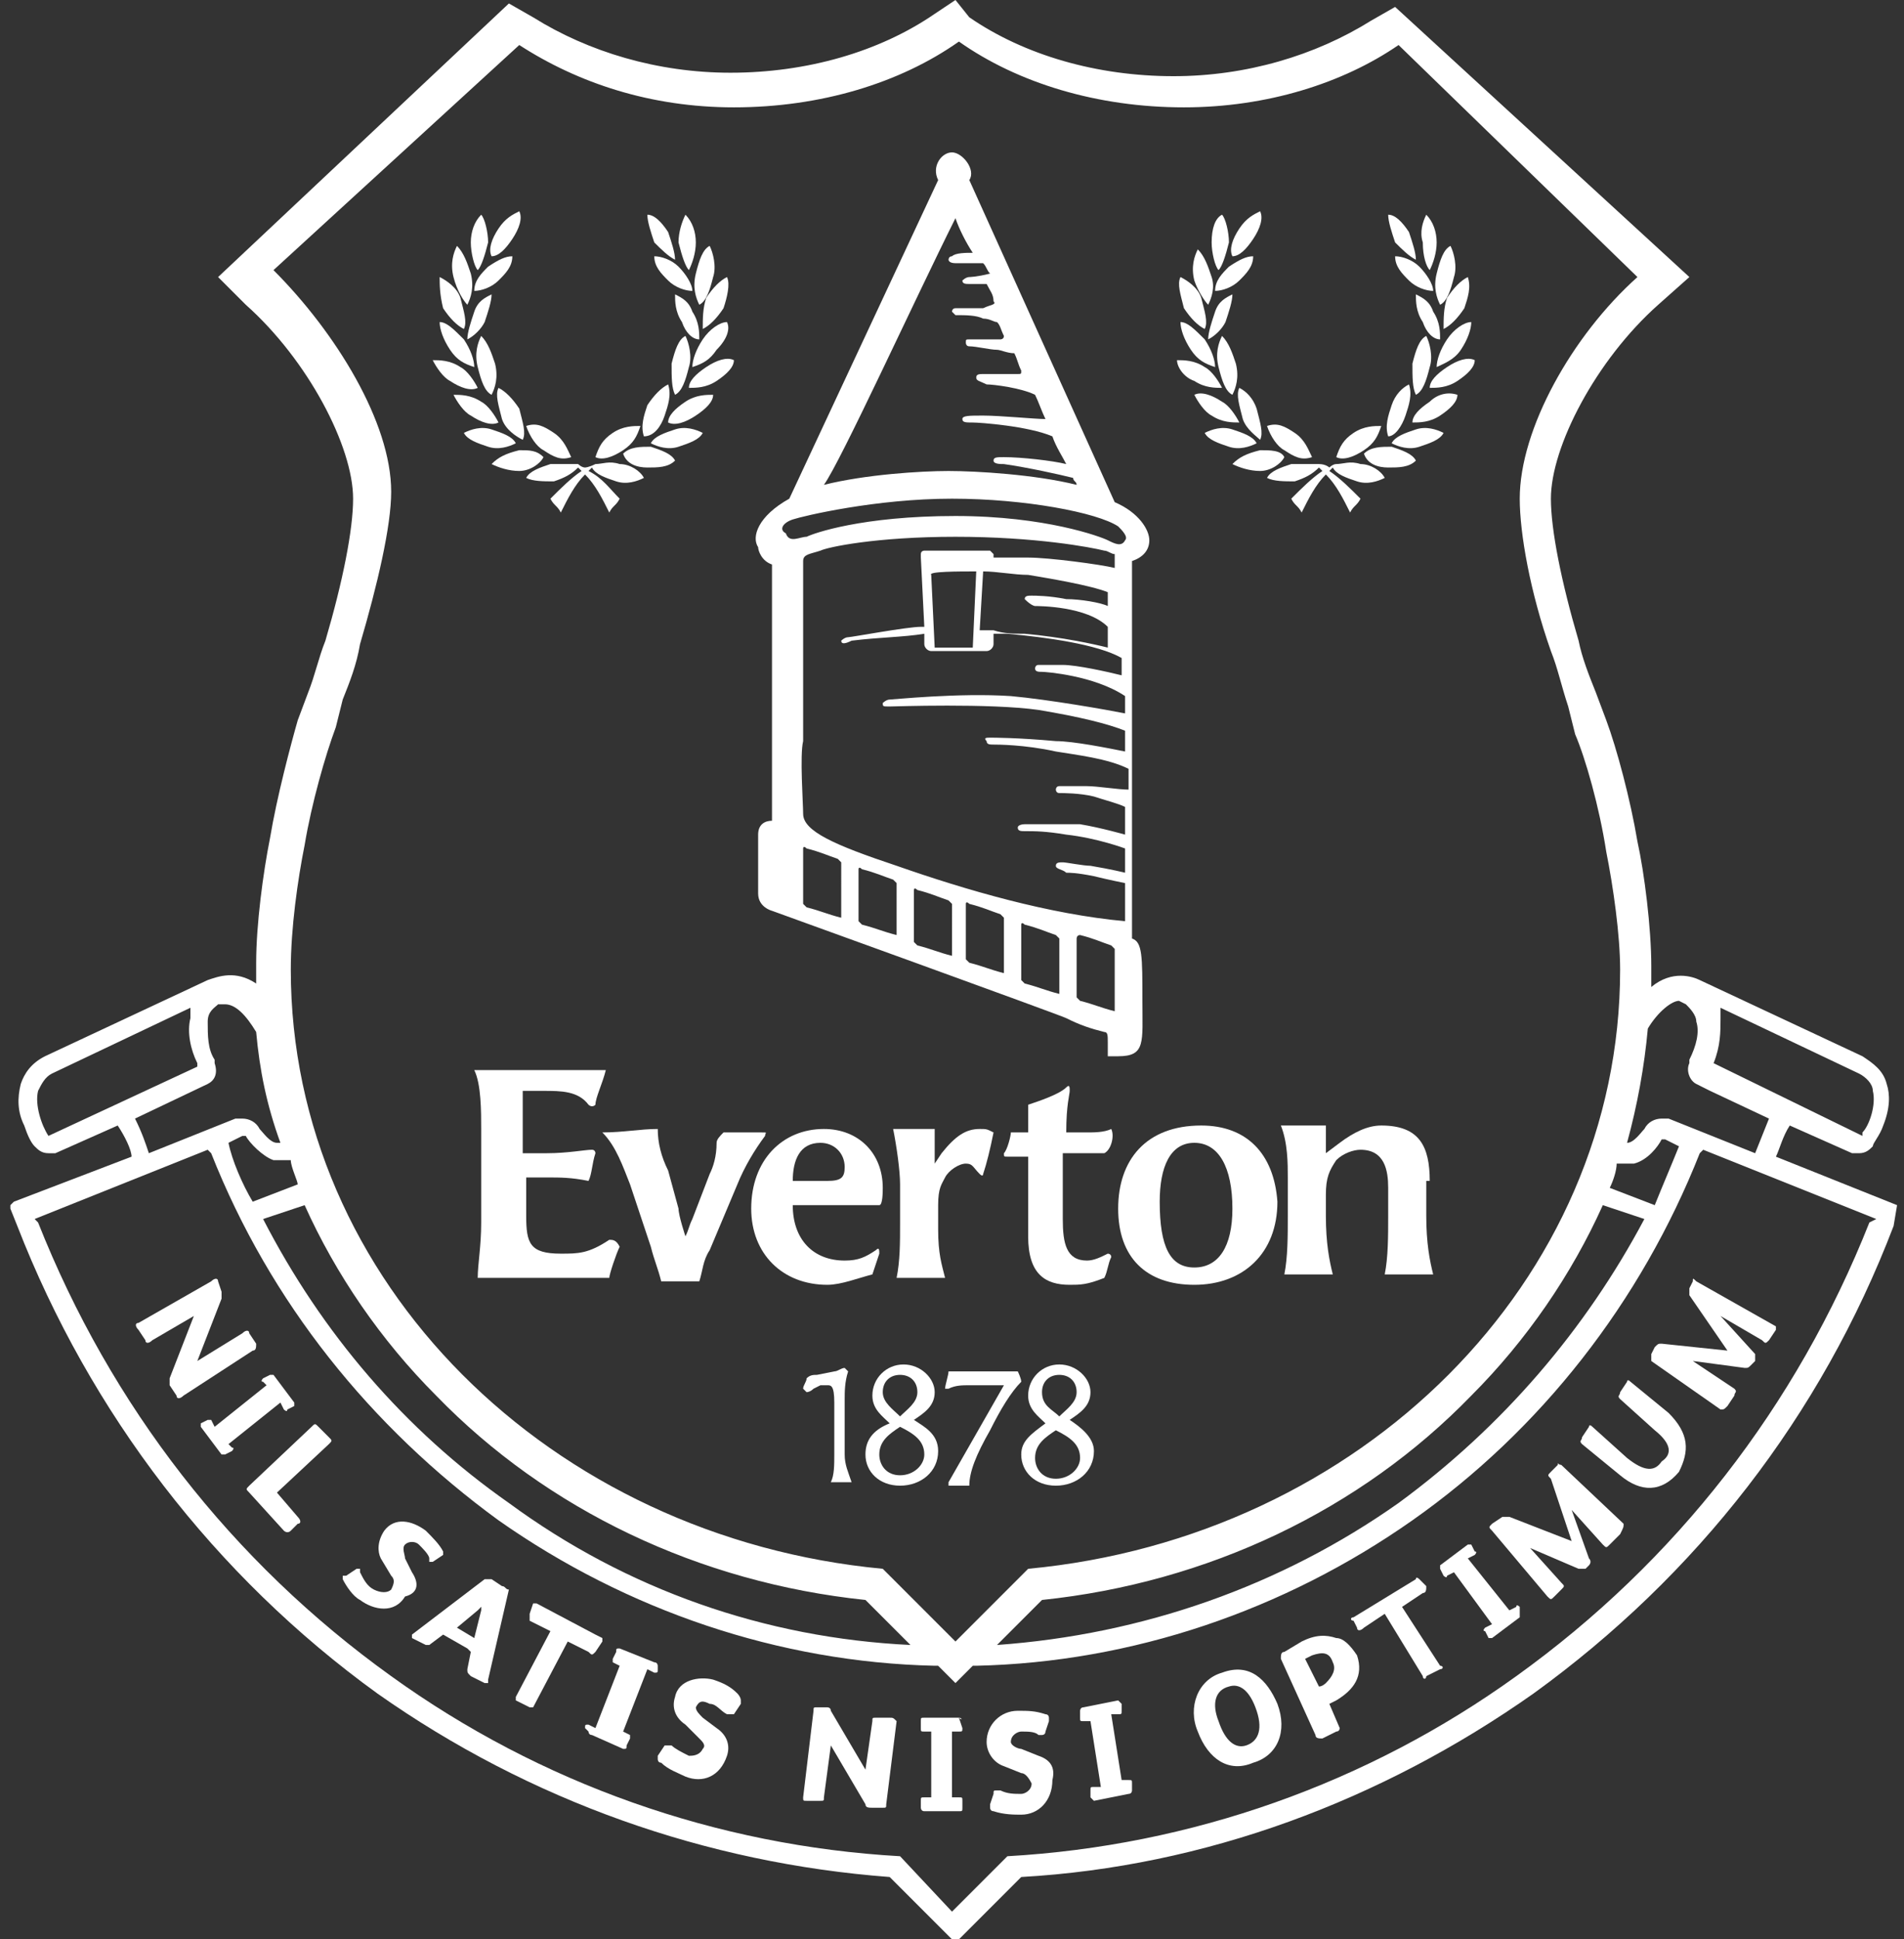 <svg xmlns="http://www.w3.org/2000/svg" xmlns:xlink="http://www.w3.org/1999/xlink" id="&#x30EC;&#x30A4;&#x30E4;&#x30FC;_1" x="0px" y="0px" viewBox="0 0 55 56" style="enable-background:new 0 0 55 56;" xml:space="preserve"><rect x="0" y="0" width="55" height="56" fill="#333333" stroke="none"/><style type="text/css"> .st0{fill:#FFFFFF;}</style><path class="st0" d="M48.9,37l-0.1,0.2c0,0.1,0,0.1,0,0.2l1.1,1.6l0,0l-1.9-0.2c-0.1,0-0.1,0-0.2,0.1l-0.1,0.2c0,0.1,0,0.1,0,0.2 l2,1.4c0,0,0,0,0,0c0.1,0,0.1,0,0.2-0.1l0.2-0.3c0-0.1,0.1-0.1,0-0.2l-1.2-0.8l0,0l1.5,0.2c0.1,0,0.1,0,0.2-0.1l0.1-0.1 c0,0,0-0.1,0-0.2L49.7,38l0,0l1.2,0.7c0.1,0.1,0.1,0.1,0.2,0l0.2-0.3c0-0.1,0-0.1,0-0.1c0,0,0,0,0,0L49,37 C48.9,36.9,48.9,36.9,48.9,37L48.9,37z"></path><path class="st0" d="M35.3,48.3c-0.7,0.2-1,1-0.7,1.7c0.3,0.8,0.9,1.2,1.6,0.9c0.7-0.2,1-0.9,0.7-1.7C36.6,48.5,36.1,48,35.3,48.3z M36,50.4c-0.3,0.1-0.6-0.1-0.8-0.7c-0.2-0.5-0.1-0.9,0.3-1c0.3-0.1,0.6,0.1,0.8,0.7C36.5,50,36.3,50.3,36,50.4L36,50.4z"></path><path class="st0" d="M7.4,38.8l-0.2-0.3c0-0.1-0.1-0.1-0.2,0l-1.3,0.8l0,0l0.7-1.8c0-0.1,0-0.1,0-0.2L6.3,37c0-0.1-0.1-0.1-0.2,0 L4,38.2c-0.1,0-0.1,0.1,0,0.2l0.2,0.3c0,0.1,0.1,0.1,0.2,0L5.6,38l0,0l-0.7,1.8c0,0.1,0,0.1,0,0.2l0.2,0.3c0,0.1,0.1,0.1,0.2,0 L7.3,39C7.4,39,7.4,38.9,7.4,38.8z"></path><path class="st0" d="M43.9,46.4c0,0-0.1-0.1-0.1,0l-0.2,0.1L42.4,45l0.2-0.1c0,0,0.1-0.1,0-0.1l-0.1-0.2c0,0-0.1,0-0.1,0l-0.8,0.6 c0,0,0,0.1,0,0.1l0.1,0.2c0,0,0.1,0.1,0.1,0l0.2-0.1l1.1,1.5L42.9,47c0,0-0.1,0.1,0,0.1l0.1,0.2c0,0,0.1,0,0.1,0l0.8-0.6 c0,0,0-0.1,0-0.1L43.9,46.4z"></path><path class="st0" d="M46.9,44l-1.8-1.7c-0.1,0-0.1-0.1-0.1,0l-0.2,0.2c-0.1,0.1-0.1,0.1,0,0.2l0.6,1.8l0,0l-1.8-0.7 c-0.1,0-0.1,0-0.2,0L43.1,44c-0.1,0.1-0.1,0.1,0,0.2l1.6,1.9c0,0,0,0,0,0c0.1,0.1,0.1,0.1,0.2,0l0.2-0.2c0.1-0.1,0.1-0.1,0-0.2 l-0.9-1l0,0l1.4,0.6c0.1,0,0.1,0,0.2,0l0.1-0.1c0,0,0.1-0.1,0-0.2l-0.5-1.4l0,0l0.9,1c0.1,0.1,0.1,0.1,0.2,0l0.3-0.3 C46.9,44.1,46.9,44.1,46.9,44C46.9,44,46.9,44,46.9,44L46.9,44z"></path><path class="st0" d="M40.5,46.4l0.6-0.4c0.1,0,0.1-0.1,0.1-0.2L41,45.6c0,0,0,0,0,0c0,0-0.1-0.1-0.1,0l-1.8,1.1 c-0.1,0-0.1,0.1,0,0.1l0.1,0.2c0,0.1,0.1,0.1,0.2,0l0.6-0.4l1.1,1.8c0,0.1,0.1,0.1,0.1,0l0.4-0.2c0.1,0,0.1-0.1,0-0.1L40.5,46.4z"></path><path class="st0" d="M48.2,40.8l-1.1-0.9c-0.1-0.1-0.1,0-0.1,0l-0.2,0.3c0,0.1-0.1,0.1,0,0.2l1,0.9c0.5,0.4,0.5,0.7,0.2,0.9 c-0.2,0.3-0.5,0.3-1-0.1l-1-0.9c-0.1-0.1-0.1,0-0.1,0l-0.2,0.3c0,0.1-0.1,0.1,0,0.2l1.1,0.9c0.6,0.5,1.2,0.5,1.7-0.1 C48.8,41.9,48.8,41.4,48.2,40.8L48.2,40.8z"></path><path class="st0" d="M38.6,47.3c-0.3-0.1-0.6-0.1-1,0.1l-0.5,0.3c-0.1,0-0.1,0.1-0.1,0.2l1,2.2c0,0.1,0.1,0.1,0.2,0.1l0.4-0.2 c0.1,0,0.1-0.1,0.1-0.1l-0.3-0.7c0,0,0.2-0.1,0.2-0.1c0.5-0.3,0.8-0.7,0.6-1.3C39,47.5,38.8,47.3,38.6,47.3z M38.3,48.6 c0,0-0.1,0.1-0.2,0.1l-0.4-0.8l0.2-0.1c0.3-0.1,0.5-0.1,0.6,0.2C38.6,48.2,38.5,48.4,38.3,48.6z"></path><path class="st0" d="M11.9,45.4l-0.2-0.4c0-0.1-0.1-0.3,0-0.4c0.1-0.1,0.3-0.1,0.4,0c0.1,0.1,0.3,0.3,0.3,0.4c0,0,0,0,0,0.1 c0,0,0.1,0,0.1,0l0.3-0.2c0,0,0,0,0,0c0,0,0-0.1,0-0.1c-0.1-0.2-0.3-0.4-0.5-0.6c-0.4-0.3-0.9-0.4-1.2,0c-0.2,0.3-0.2,0.6-0.1,0.8 l0.3,0.5c0.1,0.1,0.1,0.2,0,0.4c-0.1,0.1-0.3,0.1-0.5,0c-0.2-0.1-0.3-0.3-0.4-0.5c0,0,0,0,0-0.1c0,0-0.1,0-0.1,0L10,45.5 c0,0,0,0-0.1,0c0,0,0,0.1,0,0.1c0.1,0.2,0.3,0.5,0.5,0.6c0.4,0.3,1,0.4,1.3-0.1C12.1,46,12.1,45.7,11.9,45.4L11.9,45.4z"></path><path class="st0" d="M17.2,47.7l0.2-0.3c0,0,0,0,0,0c0,0,0-0.1,0-0.1l-0.2-0.1l-1.7-0.9c-0.1,0-0.1,0-0.1,0l-0.1,0.3 c0,0.1,0,0.1,0,0.2l0.6,0.3l-1,1.9c0,0.1,0,0.1,0,0.1l0.4,0.2c0.1,0,0.1,0,0.1,0l1-1.9l0.6,0.3C17.1,47.8,17.1,47.8,17.2,47.7 L17.2,47.7z"></path><path class="st0" d="M14.5,45.8l-0.3-0.2c-0.1,0-0.1,0-0.2,0l-2.1,1.6c0,0,0,0,0,0c0,0,0,0.1,0,0.1l0.4,0.2c0.1,0,0.1,0,0.1,0 l0.4-0.3l0.7,0.4l0.1,0.1l-0.1,0.5c0,0.1,0,0.1,0.1,0.2l0.4,0.2c0,0,0.1,0,0.1,0c0,0,0,0,0-0.1l0.6-2.6 C14.6,45.9,14.6,45.8,14.5,45.8z M13.9,46.5l-0.2,0.8l-0.5-0.3l0.6-0.5c0.1-0.1,0.1-0.1,0.2-0.2l0,0C13.9,46.3,13.9,46.4,13.9,46.5 L13.9,46.5z"></path><path class="st0" d="M9.2,41.2c-0.1-0.1-0.1-0.1-0.2,0l-1.8,1.7c-0.1,0.1-0.1,0.1,0,0.2l1,1.1c0,0,0.1,0.1,0.2,0L8.6,44 c0.1,0,0.1-0.1,0-0.2L8,43.1l1.5-1.4c0.1-0.1,0.1-0.1,0-0.2L9.2,41.2L9.2,41.2z"></path><path class="st0" d="M6.6,41.7l1.5-1.2l0.1,0.2c0,0,0.1,0.1,0.1,0l0.2-0.1c0,0,0-0.1,0-0.1l-0.6-0.8c0,0-0.1,0-0.1,0l-0.2,0.1 c0,0-0.1,0.1,0,0.1L7.7,40l-1.5,1.2L6.1,41C6.1,41,6,41,6,41l-0.2,0.1c0,0,0,0.1,0,0.1l0.6,0.8c0,0,0.1,0,0.1,0l0.2-0.1 c0,0,0.1-0.1,0-0.1L6.6,41.7L6.6,41.7z"></path><path class="st0" d="M19,48.1c0,0,0-0.1-0.1-0.1l-1-0.4c-0.1,0-0.1,0-0.1,0.1l-0.1,0.2c0,0.1,0,0.1,0,0.1l0.2,0.1l-0.7,1.8l-0.2-0.1 c-0.1,0-0.1,0-0.1,0.1L17,50c0,0,0,0.1,0.1,0.1l0.9,0.4c0.1,0,0.1,0,0.1-0.1l0.1-0.2c0-0.1,0-0.1,0-0.1l-0.2-0.1l0.7-1.8l0.2,0.1 c0.1,0,0.1,0,0.1-0.1L19,48.1L19,48.1z"></path><path class="st0" d="M30,50.7l-0.5-0.2c-0.1,0-0.3-0.1-0.3-0.2c0-0.2,0.2-0.3,0.3-0.3c0.2,0,0.4,0,0.5,0.1c0,0,0.1,0,0.1,0 c0,0,0.1,0,0.1-0.1l0.1-0.3c0,0,0,0,0-0.1c0,0,0-0.1-0.1-0.1c-0.3-0.1-0.5-0.1-0.8-0.1c-0.5,0-0.9,0.4-0.9,0.9 c0,0.3,0.2,0.6,0.5,0.7l0.5,0.2c0.1,0,0.2,0.1,0.3,0.3c0,0.2-0.2,0.3-0.3,0.3c-0.2,0-0.4,0-0.6-0.1c0,0,0,0-0.1,0 c-0.1,0-0.1,0-0.1,0.1l-0.1,0.3c0,0,0,0,0,0.1c0,0,0,0.1,0.1,0.1c0.3,0.1,0.6,0.1,0.8,0.1c0.5,0,0.9-0.4,0.9-1 C30.5,51,30.3,50.8,30,50.7z"></path><path class="st0" d="M32.7,51.5c0-0.1,0-0.1-0.1-0.1l-0.2,0l-0.3-1.9l0.2,0c0.1,0,0.1,0,0.1-0.1l0-0.2c0,0-0.1-0.1-0.1-0.1l-1,0.2 c-0.1,0-0.1,0.1-0.1,0.1l0,0.2c0,0.1,0,0.1,0.1,0.1l0.2,0l0.3,1.9l-0.2,0c-0.1,0-0.1,0-0.1,0.1l0,0.2c0,0,0.1,0.1,0.1,0.1l1-0.2 c0.1,0,0.1-0.1,0.1-0.1L32.7,51.5L32.7,51.5z"></path><path class="st0" d="M27.7,49.6l-1,0c-0.1,0-0.1,0-0.1,0.1l0,0.2c0,0.1,0,0.1,0.1,0.1l0.2,0l0,1.9l-0.2,0c-0.1,0-0.1,0-0.1,0.1 l0,0.2c0,0,0,0.1,0.1,0.1l1,0c0.1,0,0.1,0,0.1-0.1l0-0.2c0-0.1,0-0.1-0.1-0.1l-0.2,0l0-1.9l0.2,0c0.1,0,0.1,0,0.1-0.1L27.7,49.6 C27.8,49.7,27.8,49.6,27.7,49.6L27.7,49.6z"></path><path class="st0" d="M21.3,48.9c-0.2-0.2-0.4-0.3-0.7-0.4c-0.4-0.1-1,0-1.1,0.5c-0.1,0.3,0,0.6,0.3,0.8l0.4,0.4 c0.1,0.1,0.2,0.2,0.1,0.3c-0.1,0.2-0.3,0.2-0.4,0.2c-0.2-0.1-0.4-0.2-0.5-0.3c0,0,0,0-0.1,0c0,0-0.1,0-0.1,0L19,50.7c0,0,0,0,0,0.1 c0,0,0,0.1,0.1,0.1c0.2,0.2,0.5,0.3,0.7,0.4c0.5,0.2,1,0,1.2-0.6c0.1-0.3,0-0.6-0.3-0.8l-0.4-0.3c-0.1-0.1-0.2-0.2-0.2-0.3 c0.1-0.2,0.2-0.2,0.4-0.1c0.2,0,0.3,0.2,0.5,0.3c0,0,0,0,0.1,0c0,0,0.1,0,0.1,0l0.2-0.3c0,0,0,0,0-0.1C21.4,49,21.3,48.9,21.3,48.9z "></path><path class="st0" d="M25.7,49.6l-0.4,0c-0.1,0-0.1,0-0.1,0.1L25,51.1l0,0l-1-1.7c0-0.1-0.1-0.1-0.1-0.1l-0.3,0c-0.1,0-0.1,0-0.1,0.1 l-0.3,2.5c0,0.1,0,0.1,0.1,0.1l0.4,0c0.1,0,0.1,0,0.1-0.1l0.2-1.5l0,0l1,1.7c0,0.1,0.1,0.1,0.2,0.1l0.3,0c0.1,0,0.1,0,0.1-0.1 l0.3-2.4C25.8,49.6,25.8,49.6,25.7,49.6L25.7,49.6z"></path><path class="st0" d="M54.8,34.8C54.8,34.8,54.8,34.8,54.8,34.8l-3.5-1.4c0.1-0.2,0.2-0.6,0.4-0.9l1.8,0.8c0.1,0,0.1,0,0.2,0 c0.2,0,0.3-0.1,0.4-0.2c0-0.1,0.2-0.3,0.3-0.6c0.2-0.5,0.2-0.9,0.1-1.2c-0.1-0.4-0.4-0.6-0.7-0.8l-4.7-2.2c0,0,0,0,0,0l0,0 c-0.2-0.1-0.8-0.3-1.4,0.2c0-0.2,0-0.4,0-0.6c0-1.1-0.2-2.7-0.4-3.6c-0.2-1.2-0.6-2.7-0.9-3.5l-0.3-0.8l0,0c-0.2-0.5-0.4-1-0.5-1.5 c-0.5-1.7-0.8-3.2-0.8-4.1c0-1.5,1.3-4,3.1-5.6L48.8,8v0l-8.5-7.8l-0.7,0.4c-1.6,1-3.6,1.6-5.7,1.6c-2.2,0-4.3-0.6-5.9-1.7L27.6,0 L27,0.4c-1.6,1.1-3.7,1.7-5.9,1.7c-2.1,0-4.1-0.6-5.7-1.6l-0.7-0.4L6.3,8v0l0.8,0.8c1.8,1.6,3.1,4.1,3.1,5.6c0,0.9-0.3,2.4-0.8,4.1 c-0.2,0.5-0.3,1-0.5,1.5l-0.3,0.8C8.4,21.5,8,23,7.8,24.2c-0.2,1-0.4,2.5-0.4,3.6c0,0.2,0,0.4,0,0.6C6.8,28,6.3,28.2,6,28.3l0,0 c0,0,0,0,0,0l-4.7,2.2c-0.4,0.2-0.6,0.5-0.7,0.8c-0.1,0.4-0.1,0.8,0.1,1.2C0.8,32.8,0.9,33,1,33.1c0.1,0.1,0.2,0.2,0.4,0.2 c0.1,0,0.1,0,0.2,0l1.8-0.8c0.2,0.3,0.4,0.7,0.4,0.9l-3.4,1.3c0,0,0,0-0.1,0.1c0,0,0,0.1,0,0.1l0.2,0.5c2.1,5.4,5.7,10.1,10.4,13.5 c4.4,3.1,9.5,4.9,14.8,5.3l1.8,1.8c0,0,0,0,0.1,0c0,0,0.1,0,0.1,0l1.8-1.8v0c5.3-0.3,10.4-2.2,14.8-5.3c4.7-3.4,8.3-8,10.4-13.5 L54.8,34.8C54.9,34.9,54.9,34.9,54.8,34.8z M49.5,30.7c0.2-0.5,0.2-0.9,0.2-1.3c0,0,0-0.1,0-0.1l0-0.2l4,1.9 c0.2,0.1,0.4,0.3,0.4,0.5c0.1,0.4-0.1,1-0.3,1.2l0,0.1L49.5,30.7L49.5,30.7L49.5,30.7z M47.6,29.7c0.3-0.5,0.7-0.8,0.9-0.8h0 l0.2,0.1c0.1,0.1,0.3,0.3,0.3,0.5c0.1,0.3,0,0.7-0.2,1.1l0,0.1c0,0,0,0,0,0c-0.1,0.2,0,0.5,0.2,0.6l0.4,0.2l1.7,0.8l-0.4,1l-2.5-1 c-0.1,0-0.1,0-0.2,0c-0.2,0-0.4,0.1-0.5,0.3l0,0c-0.1,0.1-0.3,0.4-0.5,0.4c0,0,0,0,0,0c0,0,0,0,0,0C47.3,31.9,47.5,30.8,47.6,29.7 L47.6,29.7z M47,33.6c0.1,0,0.1,0,0.2,0c0.4-0.1,0.7-0.5,0.8-0.7c0,0,0,0,0.1,0c0,0,0,0,0,0l0.2,0.1l0.2,0.1 c-0.2,0.5-0.5,1.2-0.7,1.7l-1.3-0.5h0c0.1-0.2,0.2-0.5,0.2-0.7C46.8,33.6,46.9,33.6,47,33.6L47,33.6z M47.5,35.2 c-1.7,3.2-4.1,6-7.1,8.2c-3.4,2.4-7.4,3.8-11.6,4.1l1.3-1.3c4.8-0.5,9.2-2.6,12.4-5.9c1.6-1.6,2.9-3.5,3.8-5.5L47.5,35.2L47.5,35.2z M8.8,24.4C9,23.2,9.4,21.8,9.7,21l0.2-0.8c0.2-0.5,0.4-1,0.5-1.6c0.5-1.7,0.9-3.4,0.9-4.4c0-2-1.6-4.6-3.4-6.4l0,0l7.1-6.5 c1.7,1.1,3.8,1.8,6.2,1.8c2.5,0,4.8-0.7,6.5-1.9c1.7,1.2,4,1.9,6.5,1.9c2.4,0,4.6-0.7,6.2-1.8L47.3,8l0,0c-1.9,1.7-3.4,4.4-3.4,6.4 c0,1,0.3,2.7,0.9,4.4c0.2,0.5,0.3,1,0.5,1.6l0.2,0.8c0.3,0.7,0.7,2.1,0.9,3.4h0c0.2,1,0.4,2.4,0.4,3.4c0,9-7.5,16.4-17.1,17.3 l-2.1,2.1l-2.1-2.1c-9.6-0.9-17.1-8.3-17.1-17.3C8.4,26.8,8.6,25.4,8.8,24.4z M26.3,47.5c-4.2-0.2-8.2-1.6-11.6-4.1 c-3-2.1-5.4-4.9-7.1-8.2l1.2-0.4c0.9,2,2.2,3.9,3.8,5.5c3.2,3.3,7.6,5.4,12.4,5.9L26.3,47.5L26.3,47.5z M8.6,34.2L8.6,34.2l-1.3,0.5 c-0.3-0.5-0.6-1.2-0.7-1.7l0.2-0.1L7,32.8c0,0,0,0,0,0c0,0,0,0,0.1,0c0.1,0.2,0.5,0.6,0.8,0.7c0.1,0,0.1,0,0.2,0c0.1,0,0.2,0,0.3,0 C8.4,33.7,8.6,34.1,8.6,34.2L8.6,34.2z M6,31.3c0.2-0.1,0.3-0.3,0.2-0.6c0,0,0,0,0,0l0-0.1C6,30.3,6,29.9,6,29.5 c0-0.3,0.2-0.4,0.3-0.5l0,0c0.1,0,0.1,0,0.2,0c0.3,0,0.6,0.3,0.9,0.8c0.1,1.1,0.3,2.1,0.7,3.2c0,0-0.1,0-0.1,0 c-0.2,0-0.4-0.3-0.5-0.4l0,0c-0.1-0.2-0.3-0.3-0.5-0.3c-0.1,0-0.1,0-0.2,0l-2.5,1c-0.1-0.3-0.2-0.6-0.4-1L6,31.3L6,31.3z M1.4,32.8 L1.4,32.8c-0.2-0.3-0.4-0.9-0.3-1.3c0.1-0.2,0.2-0.4,0.4-0.5l4-1.9l0,0.2c0,0,0,0.1,0,0.1c-0.1,0.4,0,0.9,0.2,1.3l0,0.1L1.4,32.8 L1.4,32.8z M54,35.3c-2.1,5.3-5.6,9.8-10.2,13.1c-4.3,3.1-9.4,4.9-14.7,5.2l0,0l-1.6,1.6L26,53.6l0,0c-5.3-0.3-10.4-2.1-14.7-5.2 c-4.6-3.3-8.1-7.8-10.2-13.1L1,35.2l5-2l0.1,0.1c1.7,4.3,4.6,7.9,8.3,10.6c3.7,2.6,8.1,4.1,12.6,4.2l0.1,0l0.5,0.5l0.5-0.5l0.1,0 c4.5-0.1,8.9-1.6,12.6-4.2c3.7-2.6,6.6-6.3,8.3-10.6l0.1-0.1l5,2L54,35.3L54,35.3z"></path><path class="st0" d="M20.1,12c0.3-0.2,0.5-0.4,0.5-0.6c-0.2,0-0.5,0-0.8,0.2c-0.3,0.2-0.5,0.4-0.5,0.6C19.5,12.3,19.8,12.2,20.1,12z "></path><path class="st0" d="M18.8,12.8c0.2,0.1,0.5,0.2,0.8,0.1c0.3-0.1,0.6-0.2,0.7-0.4c-0.2-0.1-0.5-0.2-0.8-0.1 C19.2,12.5,18.9,12.6,18.8,12.8z"></path><path class="st0" d="M19.5,8.5c0,0.2,0,0.5,0.2,0.8c0.1,0.3,0.3,0.5,0.5,0.5c0-0.2,0-0.5-0.2-0.8C19.9,8.7,19.7,8.6,19.5,8.5z"></path><path class="st0" d="M20.7,10.1C21,9.8,21.1,9.5,21,9.3c-0.2,0-0.5,0.2-0.7,0.5c-0.2,0.3-0.3,0.6-0.3,0.8 C20.3,10.5,20.5,10.4,20.7,10.1z"></path><path class="st0" d="M19.5,11.4c0.2-0.1,0.3-0.4,0.4-0.8c0.1-0.3,0-0.7-0.1-0.9c-0.2,0.1-0.3,0.4-0.4,0.8 C19.4,10.9,19.4,11.2,19.5,11.4z"></path><path class="st0" d="M20.4,10.6c-0.3,0.2-0.5,0.4-0.5,0.6c0.2,0,0.5,0,0.8-0.2c0.3-0.2,0.5-0.4,0.5-0.6C21,10.3,20.7,10.4,20.4,10.6 z"></path><path class="st0" d="M20.3,9.5c0.2-0.1,0.4-0.3,0.6-0.6C21,8.6,21.1,8.2,21,8c-0.2,0.1-0.4,0.3-0.6,0.6C20.3,8.9,20.3,9.2,20.3,9.5z "></path><path class="st0" d="M20.2,8.8c0.2-0.1,0.3-0.4,0.4-0.8c0.1-0.3,0-0.7-0.1-0.9c-0.2,0.1-0.3,0.4-0.4,0.8C20,8.3,20.1,8.6,20.2,8.8z"></path><path class="st0" d="M19.9,7.8c0.1-0.2,0.2-0.5,0.2-0.8c0-0.3-0.1-0.6-0.3-0.8c-0.1,0.2-0.2,0.5-0.2,0.8C19.7,7.4,19.8,7.7,19.9,7.8 z"></path><path class="st0" d="M19.3,8.1c0.2,0.2,0.5,0.3,0.7,0.3c0-0.2-0.2-0.5-0.4-0.7c-0.2-0.2-0.5-0.3-0.7-0.3C18.9,7.7,19.1,7.9,19.3,8.1 z"></path><path class="st0" d="M19.5,7.5c0-0.2-0.1-0.5-0.2-0.8c-0.2-0.3-0.4-0.5-0.6-0.5c0,0.2,0.1,0.5,0.2,0.8C19.1,7.2,19.3,7.4,19.5,7.5 L19.5,7.5z"></path><path class="st0" d="M19.2,12c0.1-0.3,0.2-0.6,0.1-0.9c-0.2,0.1-0.4,0.3-0.6,0.6c-0.1,0.3-0.2,0.6-0.1,0.9 C18.9,12.6,19.1,12.3,19.2,12z"></path><path class="st0" d="M18.7,13.5c0.3,0,0.6,0,0.8-0.2c-0.1-0.2-0.4-0.3-0.7-0.4c-0.3,0-0.6,0-0.8,0.2C18.1,13.4,18.4,13.5,18.7,13.5z "></path><path class="st0" d="M18,13c0.3-0.2,0.4-0.4,0.5-0.7c-0.2,0-0.5,0-0.8,0.2c-0.3,0.2-0.4,0.4-0.5,0.7C17.4,13.3,17.7,13.2,18,13z"></path><path class="st0" d="M15.9,13.4c-0.3,0.1-0.6,0.2-0.7,0.4c0.2,0.1,0.5,0.1,0.8,0.1c0.3-0.1,0.5-0.2,0.7-0.4c0,0,0.1,0.1,0.1,0.1 c-0.3,0.2-0.6,0.5-0.9,0.8c0.1,0.2,0.2,0.2,0.3,0.4c0.2-0.4,0.4-0.8,0.7-1.1c0.3,0.3,0.5,0.7,0.7,1.1c0.1-0.2,0.2-0.2,0.3-0.4 c-0.3-0.3-0.5-0.6-0.9-0.8c0,0,0.1-0.1,0.1-0.1c0.1,0.2,0.4,0.3,0.7,0.4c0.3,0.1,0.6,0,0.8-0.1c-0.1-0.2-0.4-0.4-0.7-0.4 c-0.3-0.1-0.5,0-0.7,0c-0.2,0.1-0.3,0.1-0.3,0.1c-0.1,0-0.2-0.1-0.2-0.1c0,0,0,0,0,0c0,0,0,0,0,0l0,0C16.4,13.4,16.2,13.4,15.9,13.4 L15.9,13.4z"></path><path class="st0" d="M15.7,13c0.3,0.2,0.5,0.3,0.8,0.2c-0.1-0.2-0.2-0.5-0.5-0.7c-0.3-0.2-0.5-0.3-0.8-0.2 C15.3,12.6,15.5,12.9,15.7,13z"></path><path class="st0" d="M14.2,13.4c0.2,0.1,0.5,0.2,0.8,0.2c0.3,0,0.6-0.2,0.7-0.4C15.5,13,15.3,13,15,13 C14.6,13.1,14.4,13.2,14.2,13.4z"></path><path class="st0" d="M14.4,11.2c-0.1,0.2,0,0.5,0.1,0.9c0.1,0.3,0.4,0.5,0.6,0.6c0.1-0.2,0-0.5-0.1-0.9 C14.8,11.5,14.6,11.3,14.4,11.2L14.4,11.2z"></path><path class="st0" d="M14.8,6.9c0.2-0.3,0.3-0.6,0.2-0.8c-0.2,0.1-0.4,0.2-0.6,0.5c-0.2,0.3-0.3,0.6-0.2,0.8 C14.4,7.4,14.6,7.2,14.8,6.9z"></path><path class="st0" d="M14.4,8.1c0.2-0.2,0.4-0.4,0.4-0.7c-0.2,0-0.4,0.1-0.7,0.3c-0.2,0.2-0.4,0.4-0.4,0.7 C13.9,8.4,14.2,8.3,14.4,8.1z"></path><path class="st0" d="M14,9.3c0.1-0.3,0.2-0.6,0.2-0.8C14,8.6,13.8,8.7,13.7,9c-0.1,0.3-0.2,0.6-0.2,0.8C13.7,9.7,13.9,9.5,14,9.3 L14,9.3z"></path><path class="st0" d="M12.7,9.3c0,0.2,0.1,0.5,0.3,0.8c0.2,0.3,0.4,0.4,0.7,0.5c0-0.2-0.1-0.5-0.3-0.8C13.1,9.5,12.9,9.3,12.7,9.3z"></path><path class="st0" d="M14.2,11.4c0.1-0.2,0.2-0.5,0.1-0.9c-0.1-0.3-0.2-0.6-0.4-0.8c-0.1,0.2-0.2,0.5-0.1,0.9 C13.9,11,14,11.3,14.2,11.4z"></path><path class="st0" d="M14.1,7c0-0.3-0.1-0.7-0.2-0.8c-0.2,0.2-0.3,0.5-0.3,0.8c0,0.3,0.1,0.7,0.2,0.8C13.9,7.7,14,7.4,14.1,7z"></path><path class="st0" d="M13.5,8.8c0.1-0.2,0.2-0.5,0.1-0.9c-0.1-0.3-0.2-0.6-0.4-0.8c-0.1,0.2-0.2,0.5-0.1,0.9 C13.2,8.4,13.4,8.7,13.5,8.8z"></path><path class="st0" d="M13.4,9.5c0.1-0.2,0-0.5-0.1-0.9c-0.1-0.3-0.4-0.5-0.6-0.6c0,0.2,0,0.5,0.1,0.9C13,9.2,13.2,9.4,13.4,9.5z"></path><path class="st0" d="M13.8,11.2c-0.1-0.2-0.3-0.5-0.5-0.6c-0.3-0.2-0.6-0.2-0.8-0.2c0.1,0.2,0.3,0.5,0.5,0.6 C13.3,11.2,13.6,11.3,13.8,11.2z"></path><path class="st0" d="M14.4,12.2c-0.1-0.2-0.3-0.5-0.5-0.6c-0.3-0.2-0.6-0.2-0.8-0.2c0.1,0.2,0.3,0.5,0.5,0.6 C13.9,12.2,14.2,12.3,14.4,12.2z"></path><path class="st0" d="M14.9,12.8c-0.1-0.2-0.4-0.3-0.7-0.4c-0.3-0.1-0.6,0-0.8,0.1c0.1,0.2,0.4,0.3,0.7,0.4 C14.4,13,14.7,12.9,14.9,12.8L14.9,12.8z"></path><path class="st0" d="M24.4,42v-1.6c0-0.2,0-0.5,0.1-0.8l0,0l-0.1-0.1l0,0c-0.1,0-0.2,0.1-0.3,0.1l-0.5,0.1c-0.1,0-0.2,0-0.3,0.1l0,0 l0,0c0,0.1-0.1,0.2-0.1,0.3l0,0l0.1,0.1l0,0c0,0,0.1,0,0.2-0.1l0.2-0.1c0.1,0,0.1,0,0.2,0c0.1,0,0.2,0,0.2,0.5v1.5 c0,0.3,0,0.6-0.1,0.8l0,0l0,0c0.1,0,0.2,0,0.3,0c0.1,0,0.2,0,0.3,0l0,0l0,0C24.5,42.5,24.4,42.3,24.4,42L24.4,42z"></path><path class="st0" d="M29.5,39.9L29.5,39.9c0-0.1-0.1-0.3-0.1-0.3l0,0l0,0c-0.1,0-0.2,0-0.4,0h-1.2c-0.1,0-0.3,0-0.4,0l0,0l0,0 c0,0.1-0.1,0.4-0.1,0.5l0,0l0.1,0l0,0C27.6,40,27.8,40,28,40h1l-1.6,2.8l0,0.1l0,0c0.2,0,0.6,0,0.6,0l0,0l0,0c0-0.4,0.2-0.9,0.6-1.6 C28.9,40.7,29.2,40.2,29.5,39.9L29.5,39.9L29.5,39.9z"></path><path class="st0" d="M26.4,41c0.3-0.2,0.6-0.4,0.6-0.8c0-0.4-0.4-0.8-0.9-0.8c-0.5,0-0.9,0.4-0.9,0.9c0,0.4,0.3,0.6,0.5,0.8 C25.2,41.3,25,41.6,25,42c0,0.5,0.4,0.9,1,0.9c0.6,0,1.1-0.4,1.1-1C27.1,41.4,26.7,41.2,26.4,41L26.4,41z M25.5,40.2 c0-0.3,0.2-0.5,0.5-0.5c0.3,0,0.5,0.2,0.5,0.5c0,0.3-0.3,0.5-0.5,0.7C25.8,40.7,25.5,40.5,25.5,40.2z M26,42.6 c-0.4,0-0.6-0.3-0.6-0.6c0-0.4,0.3-0.6,0.6-0.8c0.4,0.2,0.7,0.4,0.7,0.8C26.7,42.3,26.4,42.6,26,42.6L26,42.6z"></path><path class="st0" d="M30.9,41c0.3-0.2,0.6-0.4,0.6-0.8c0-0.4-0.4-0.8-0.9-0.8c-0.5,0-0.9,0.4-0.9,0.9c0,0.4,0.3,0.6,0.5,0.8 c-0.4,0.3-0.7,0.5-0.7,0.9c0,0.5,0.4,0.9,1,0.9c0.6,0,1.1-0.4,1.1-1C31.6,41.5,31.2,41.2,30.9,41z M30.1,40.2c0-0.3,0.2-0.5,0.5-0.5 c0.3,0,0.5,0.2,0.5,0.5c0,0.3-0.3,0.5-0.5,0.7C30.4,40.7,30.1,40.6,30.1,40.2L30.1,40.2z M30.5,42.7c-0.4,0-0.6-0.3-0.6-0.6 c0-0.4,0.3-0.6,0.6-0.8c0.4,0.2,0.7,0.4,0.7,0.8C31.2,42.4,30.9,42.7,30.5,42.7L30.5,42.7z"></path><path class="st0" d="M17.6,35.8c-0.6,0.4-0.9,0.4-1.4,0.4c-0.9,0-1-0.3-1-1.1V34h0.6c0.4,0,0.7,0,1.2,0.1c0.1-0.2,0.1-0.5,0.2-0.8 c0,0,0-0.1-0.1-0.1c-0.2,0-0.7,0.1-1.3,0.1h-0.7v-0.9c0-0.4,0-0.8,0-0.9c0.2,0,0.4,0,0.6,0c0.5,0,1,0,1.3,0.4c0,0,0.1,0.1,0.2,0 c0-0.2,0.2-0.6,0.3-1c-0.6,0-0.9,0-1.5,0h-1.6c-0.2,0-0.4,0-0.7,0c0.2,0.4,0.2,1.2,0.2,1.7v2.7c0,0.7-0.1,1.2-0.1,1.6 c0.4,0,0.9,0,1.6,0c0.6,0,1.2,0,2.2,0c0-0.1,0.2-0.7,0.3-0.9C17.8,35.8,17.7,35.8,17.6,35.8L17.6,35.8z"></path><path class="st0" d="M20.7,33c0,0.4-0.1,0.7-0.2,0.9L20,35.2c-0.1,0.2-0.1,0.3-0.2,0.5c0,0-0.2-0.6-0.2-0.8l-0.3-1.1 C19.1,33.4,19,33,19,32.6c-0.5,0-1,0.1-1.6,0.1c0.4,0.4,0.6,1,0.8,1.5l0.6,1.8c0.1,0.4,0.2,0.6,0.3,1c0.2,0,0.4,0,0.6,0 c0.2,0,0.4,0,0.5,0c0.1-0.3,0.1-0.6,0.3-0.9l0.8-1.9c0.2-0.5,0.5-1,0.8-1.4c0-0.1,0.1-0.1-0.1-0.1c-0.1,0-0.4,0-0.6,0 c-0.2,0-0.4,0-0.5,0C20.8,32.8,20.7,32.9,20.7,33L20.7,33z"></path><path class="st0" d="M27.3,34c0.1-0.2,0.4-0.4,0.6-0.4c0.2,0,0.2,0.1,0.4,0.3c0.1,0.1,0.1,0,0.1,0c0.1-0.3,0.2-0.7,0.3-1.2 c-0.2-0.1-0.2-0.1-0.4-0.1c-0.4,0-0.7,0.2-1.1,0.7L27,33.6l0-1c-0.4,0-0.9,0-1.2,0c0.1,0.5,0.2,1.2,0.2,1.6v1.1c0,0.6,0,1.1-0.1,1.6 c0.2,0,0.4,0,0.7,0c0.3,0,0.6,0,0.7,0c-0.1-0.4-0.2-0.7-0.2-1.4v-0.7C27.1,34.3,27.2,34.2,27.3,34L27.3,34z"></path><path class="st0" d="M32.1,32.6c-0.2,0.1-0.5,0.1-0.7,0.1h-0.6c0-0.8,0.1-1.1,0.1-1.2c0-0.1,0-0.2-0.1-0.1c-0.2,0.2-0.8,0.4-1.1,0.5 c0,0.3,0,0.5,0,0.8c-0.2,0-0.4,0-0.5,0c0,0.1-0.1,0.5-0.2,0.6c0,0.1,0,0.1,0.1,0.1c0.1,0,0.4,0,0.6,0c0,0.3,0,0.6,0,1v1.3 c0,1.1,0.5,1.4,1.2,1.4c0.3,0,0.5,0,1-0.2c0.1-0.2,0.1-0.4,0.2-0.6c0-0.1-0.1-0.1-0.1-0.1c-0.2,0.1-0.4,0.2-0.6,0.2 c-0.6,0-0.7-0.5-0.7-1.2v-1c0-0.2,0-0.6,0-0.9h0.4c0.2,0,0.4,0,0.8,0C32.1,33.2,32.2,32.8,32.1,32.6C32.2,32.6,32.2,32.6,32.1,32.6 L32.1,32.6z"></path><path class="st0" d="M41.3,34.1c0-1-0.3-1.6-1.4-1.6c-0.4,0-0.8,0.2-1.2,0.5l-0.4,0.3l0-0.8c-0.4,0-0.9,0-1.3,0 c0.2,0.5,0.2,1.1,0.2,1.5v1.1c0,0.6,0,1.2-0.1,1.7c0.2,0,0.4,0,0.7,0c0.3,0,0.6,0,0.7,0c-0.1-0.4-0.2-0.9-0.2-1.7v-0.6 c0-0.5,0.1-0.7,0.3-1c0.2-0.2,0.5-0.3,0.7-0.3c0.7,0,0.8,0.6,0.8,1.1v0.8c0,0.6,0,1.2-0.1,1.7c0.2,0,0.4,0,0.7,0c0.3,0,0.6,0,0.7,0 c-0.1-0.4-0.2-0.9-0.2-1.7V34.1z"></path><path class="st0" d="M25.2,36.8c0.1-0.3,0.1-0.3,0.2-0.6c0-0.1,0-0.2-0.1-0.1c-0.3,0.2-0.5,0.3-0.9,0.3c-0.9,0-1.5-0.6-1.5-1.6 c0.3,0,0.9,0,1.4,0h1.1c0.1,0,0.1-0.4,0.1-0.5c0-1-0.7-1.7-1.7-1.7c-1.2,0-2.1,0.9-2.1,2.3c0,1.3,0.9,2.2,2.2,2.2 C24.3,37.1,24.8,36.9,25.2,36.8z M23.7,33c0.4,0,0.7,0.3,0.7,0.7c0,0.3-0.1,0.4-0.5,0.4l-1,0C22.9,33.5,23.1,33,23.7,33z"></path><path class="st0" d="M34.7,32.5c-1.6,0-2.4,1-2.4,2.4c0,1.4,0.8,2.2,2.2,2.2c1.4,0,2.4-0.9,2.4-2.4C36.8,33.3,36,32.5,34.7,32.5 L34.7,32.5z M34.5,36.6c-0.7,0-1-0.6-1-1.9c0-1,0.3-1.7,1-1.7c0.7,0,1.1,0.7,1.1,1.9C35.6,36,35.2,36.6,34.5,36.6L34.5,36.6z"></path><path class="st0" d="M22.3,16.3c0,0.6,0,6.3,0,7.4c0,0,0,0,0,0c-0.2,0-0.4,0.1-0.4,0.4c0,0.5,0,0.7,0,1.2c0,0.1,0,0.4,0,0.5 c0,0.4,0.4,0.5,0.4,0.5s8.3,3,8.5,3.1c0.4,0.2,0.7,0.3,1.1,0.4c0.1,0,0.1,0.1,0.1,0.3v0.4c0,0,0.2,0,0.3,0c0.8,0,0.7-0.4,0.7-1.6 c0-1.3,0-1.7-0.3-1.8c0-3.4,0-9.3,0-10.9c0.3-0.1,0.5-0.3,0.5-0.6c0-0.3-0.3-0.8-1-1.1L28,5.2c0.2-0.3-0.2-0.8-0.5-0.8 c-0.3,0-0.6,0.4-0.4,0.8l-4.3,9.2c-0.9,0.5-1.1,1.1-0.9,1.4C21.9,15.9,22,16.2,22.3,16.3L22.3,16.3z M24.3,26.5 C24.3,26.5,24.3,26.5,24.3,26.5c-0.4-0.1-0.6-0.2-1-0.3c0,0-0.1-0.1-0.1-0.1v-1.6c0,0,0-0.1,0.1,0c0.4,0.1,0.6,0.2,0.9,0.3 c0,0,0.1,0.1,0.1,0.1C24.3,25.5,24.3,25.8,24.3,26.5z M25.9,27C25.9,27.1,25.9,27.1,25.9,27c-0.4-0.1-0.6-0.2-1-0.3 c0,0-0.1-0.1-0.1-0.1c0-0.6,0-0.9,0-1.5c0,0,0-0.1,0.1,0c0.4,0.1,0.6,0.2,0.9,0.3c0,0,0.1,0.1,0.1,0.1C25.9,26.1,25.9,26.4,25.9,27z M27.5,27.6C27.5,27.6,27.4,27.6,27.5,27.6c-0.4-0.1-0.6-0.2-1-0.3c0,0-0.1-0.1-0.1-0.1c0-0.6,0-0.9,0-1.5c0,0,0-0.1,0.1,0 c0.4,0.1,0.6,0.2,0.9,0.3c0,0,0.1,0.1,0.1,0.1C27.5,26.6,27.5,27,27.5,27.6z M29,28.1C29,28.2,29,28.2,29,28.1 c-0.4-0.1-0.6-0.2-1-0.3c0,0-0.1-0.1-0.1-0.1c0-0.6,0-0.9,0-1.6c0,0,0-0.1,0.1,0c0.4,0.1,0.6,0.2,0.9,0.3c0,0,0.1,0.1,0.1,0.1 C29,27.2,29,27.5,29,28.1L29,28.1z M30.6,28.7C30.6,28.7,30.6,28.7,30.6,28.7c-0.4-0.1-0.6-0.2-1-0.3c0,0-0.1-0.1-0.1-0.1 c0-0.6,0-1,0-1.6c0,0,0-0.1,0.1,0c0.4,0.1,0.6,0.2,0.9,0.3c0,0,0.1,0.1,0.1,0.1C30.6,27.7,30.6,28,30.6,28.7z M25.9,25 c-1.8-0.6-2.7-1-2.7-1.5c0-0.3-0.1-1.7,0-2.1l0-5.2c0-0.2,0.2-0.2,0.5-0.3c0.2-0.1,1.6-0.4,3.9-0.4c2.3,0,3.9,0.3,4.3,0.4 c0.1,0,0.2,0.1,0.3,0.1l0,0.4c-0.4-0.1-1.9-0.3-2.5-0.3c-0.3,0-0.7,0-1,0c0,0,0-0.1,0-0.1c0,0-0.1-0.1-0.1-0.1c-0.8,0-1.1,0-1.9,0 c0,0-0.1,0-0.1,0.1c0,0,0,0.1,0,0.1l0.1,2c0,0-0.1,0-0.1,0c-0.4,0-2,0.3-2.1,0.3c-0.1,0-0.2,0.1-0.2,0.1c0,0.1,0.1,0.1,0.3,0 c0.8-0.1,1.5-0.1,2.1-0.2l0,0.3c0,0.1,0.1,0.2,0.2,0.2h0c0.7,0,0.9,0,1.6,0c0.1,0,0.2-0.1,0.2-0.2l0-0.3c0.3,0,0.4,0,0.4,0 c1.1,0.1,2.6,0.3,3.3,0.7l0,0.5c-0.4-0.1-1.3-0.3-1.7-0.3c-0.4,0-0.7,0-0.7,0c-0.1,0-0.1,0.1-0.1,0.1c0,0.1,0.1,0.1,0.2,0.1 c0.1,0,1.5,0.1,2.4,0.7l0,0.5c-0.5-0.1-2.2-0.4-3.3-0.5c-1.5-0.1-3.4,0.1-3.5,0.1c-0.1,0-0.2,0.1-0.2,0.1c0,0.1,0,0.1,0.2,0.1 c0.1,0,2.9-0.1,4.3,0.1c1.2,0.2,2,0.4,2.5,0.6l0,0.6c-0.5-0.1-1.5-0.3-2-0.3c-1.1-0.1-1.8-0.1-1.9-0.1c-0.1,0-0.2,0-0.1,0.1 c0,0.1,0.1,0.1,0.2,0.1c0.1,0,0.9,0,1.8,0.2c0.6,0.1,1.5,0.2,2.1,0.5l0,0.6c-0.3,0-0.9-0.1-1.2-0.1c-0.3,0-0.6,0-0.8,0 c-0.1,0-0.1,0.1-0.1,0.1c0,0,0,0.1,0.1,0.1c0.1,0,0.6,0,1,0.1c0.3,0.1,0.7,0.2,0.9,0.3c0,0,0,0.6,0,0.8c0,0-0.7-0.2-1.3-0.3 c-0.6,0-1.2,0-1.6,0c0,0-0.2,0-0.2,0.1c0,0.1,0.1,0.1,0.2,0.1c0.3,0,0.6,0,1.2,0.1c0.9,0.1,1.7,0.4,1.7,0.4c0,0.2,0,0.5,0,0.7 c0,0-0.4-0.1-1-0.2c-0.2,0-0.7-0.1-0.8-0.1c-0.1,0-0.2,0-0.2,0.1c0,0.1,0.2,0.1,0.3,0.2c0.1,0,0.3,0,0.8,0.1 c0.4,0.1,0.9,0.2,0.9,0.2c0,0.6,0,1.1,0,1.1C30.3,26.4,27.9,25.7,25.9,25L25.9,25z M29.9,17.5c0.1,0,1.5,0,2.1,0.6l0,0.6 c-0.4-0.1-1.3-0.3-2.4-0.4c-0.3,0-0.6,0-0.9-0.1c0,0-0.1,0-0.4,0l0.1-1.7c0.4,0,0.9,0.1,1.3,0.1c0.6,0.1,1.8,0.3,2.3,0.5l0,0.4 c-0.2-0.1-0.8-0.2-1.2-0.2c-0.5-0.1-0.9-0.1-1-0.1c-0.1,0-0.2,0-0.2,0.1C29.8,17.5,29.9,17.5,29.9,17.5L29.9,17.5z M28.2,16.5 l-0.1,2.2c0,0-0.6,0-1.1,0l-0.1-2.1C26.8,16.5,27.7,16.5,28.2,16.5z M32.2,29.2C32.2,29.2,32.1,29.3,32.2,29.2 c-0.4-0.1-0.6-0.2-1-0.3c0,0-0.1-0.1-0.1-0.1c0-0.6,0-1,0-1.7c0,0,0-0.1,0.1-0.1c0.4,0.1,0.6,0.2,0.9,0.3c0,0,0.1,0.1,0.1,0.1V29.2 L32.2,29.2z M27.6,6.3c0.1,0.3,0.3,0.7,0.5,1c-0.2,0-0.5,0-0.6,0.1c-0.1,0-0.1,0.1-0.1,0.1c0,0,0,0.1,0.2,0.1c0.2,0,0.6,0,0.8,0 c0.1,0.1,0.1,0.2,0.2,0.3C28.2,8,28,8,28,8c-0.1,0-0.2,0.1-0.2,0.1c0,0.1,0.1,0.1,0.2,0.1c0.1,0,0.4,0,0.5,0 c0.1,0.2,0.2,0.3,0.2,0.5c0.1,0.1-0.1,0.1-0.3,0.2c-0.2,0-0.6,0-0.8,0c-0.1,0-0.1,0.1-0.1,0.1c0,0,0.1,0.1,0.1,0.1 c0.3,0,0.6,0,0.8,0.1c0.2,0,0.3,0.1,0.4,0.1c0.1,0.1,0.1,0.2,0.2,0.4c0,0.1-0.1,0.1-0.1,0.1c-0.1,0-0.6,0-0.9,0 c-0.1,0-0.1,0-0.1,0.1c0,0,0,0.1,0.1,0.1c0.2,0,0.6,0.1,0.8,0.1c0.1,0,0.3,0.1,0.5,0.1c0.1,0.2,0.1,0.3,0.2,0.5c0,0.1,0,0.1-0.1,0.1 c-0.1,0-1,0-1,0c-0.1,0-0.2,0-0.2,0.1c0,0.1,0.1,0.1,0.3,0.2c0.2,0,1,0.1,1.4,0.3c0.1,0.2,0.2,0.5,0.3,0.7c-0.3,0-1.3-0.1-1.8-0.1 c-0.4,0-0.6,0-0.6,0.1c0,0.1,0.1,0.1,0.3,0.1c0.2,0,1.6,0.1,2.3,0.4c0.1,0.3,0.3,0.6,0.4,0.8c-0.4-0.1-1.3-0.2-1.8-0.2 c-0.2,0-0.3,0-0.3,0.1c0,0.1,0.2,0.1,0.3,0.1c0.7,0.1,1.6,0.3,2,0.4c0,0.1,0.1,0.1,0.1,0.2c-1.2-0.3-2.9-0.4-3.7-0.4 c-0.8,0-2.4,0.1-3.6,0.4C24.3,13.3,26.4,8.7,27.6,6.3z M22.9,15c0.3-0.1,2.4-0.6,4.6-0.6c2.1,0,4.2,0.4,4.8,0.8 c0.1,0.1,0.3,0.3,0.2,0.4c-0.1,0.2-0.3,0.1-0.5,0c-0.2-0.1-1.8-0.7-4.4-0.7c-2.7,0-4.1,0.5-4.3,0.6c-0.2,0-0.5,0.2-0.6-0.1 C22.5,15.3,22.6,15.1,22.9,15L22.9,15z"></path><path class="st0" d="M41.7,9.5c0.2-0.1,0.4-0.3,0.6-0.6c0.1-0.3,0.2-0.6,0.1-0.9c-0.2,0.1-0.4,0.3-0.6,0.6 C41.7,8.9,41.7,9.2,41.7,9.5L41.7,9.5z"></path><path class="st0" d="M40.9,8.5c0,0.2,0,0.5,0.2,0.8c0.1,0.3,0.3,0.5,0.5,0.5c0-0.2,0-0.5-0.2-0.8C41.3,8.7,41.1,8.6,40.9,8.5z"></path><path class="st0" d="M40.9,11.4c0.2-0.1,0.3-0.4,0.4-0.8c0.1-0.3,0-0.7-0.1-0.9c-0.2,0.1-0.3,0.4-0.4,0.8 C40.8,10.9,40.8,11.2,40.9,11.4z"></path><path class="st0" d="M42.2,10.1c0.2-0.3,0.3-0.6,0.3-0.8c-0.2,0-0.5,0.2-0.7,0.5c-0.2,0.3-0.3,0.6-0.3,0.8 C41.7,10.5,42,10.4,42.2,10.1z"></path><path class="st0" d="M41.6,8.8c0.2-0.1,0.3-0.4,0.4-0.8c0.1-0.3,0-0.7-0.1-0.9c-0.2,0.1-0.3,0.4-0.4,0.8C41.4,8.3,41.5,8.6,41.6,8.8 z"></path><path class="st0" d="M41.3,7.8c0.1-0.2,0.2-0.5,0.2-0.8c0-0.3-0.1-0.6-0.3-0.8C41.1,6.4,41,6.7,41.1,7C41.1,7.4,41.2,7.7,41.3,7.8z"></path><path class="st0" d="M40.7,8.1c0.2,0.2,0.5,0.3,0.7,0.3c0-0.2-0.2-0.5-0.4-0.7c-0.2-0.2-0.5-0.3-0.7-0.3C40.3,7.7,40.5,7.9,40.7,8.1 z"></path><path class="st0" d="M40.9,7.5c0-0.2-0.1-0.5-0.2-0.8c-0.2-0.3-0.4-0.5-0.6-0.5c0,0.2,0.1,0.5,0.2,0.8C40.5,7.2,40.7,7.4,40.9,7.5z"></path><path class="st0" d="M40.6,12c0.1-0.3,0.2-0.6,0.1-0.9c-0.2,0.1-0.4,0.3-0.5,0.6c-0.1,0.3-0.2,0.6-0.1,0.9 C40.3,12.6,40.5,12.3,40.6,12z"></path><path class="st0" d="M40.1,13.5c0.3,0,0.6,0,0.8-0.2c-0.1-0.2-0.4-0.3-0.7-0.4c-0.3,0-0.6,0-0.8,0.2C39.5,13.4,39.8,13.5,40.1,13.5z "></path><path class="st0" d="M39.4,13c0.3-0.2,0.4-0.4,0.5-0.7c-0.2,0-0.5,0-0.8,0.2c-0.3,0.2-0.4,0.4-0.5,0.7C38.8,13.3,39.1,13.2,39.4,13z "></path><path class="st0" d="M37.3,13.4c-0.3,0.1-0.6,0.2-0.7,0.4c0.2,0.1,0.5,0.1,0.8,0.1c0.3-0.1,0.5-0.2,0.7-0.4c0,0,0.1,0.1,0.1,0.1 c-0.3,0.2-0.6,0.5-0.9,0.8c0.1,0.2,0.2,0.2,0.3,0.4c0.2-0.4,0.4-0.8,0.7-1.1c0.3,0.3,0.5,0.7,0.7,1.1c0.1-0.2,0.2-0.2,0.3-0.4 c-0.3-0.3-0.6-0.6-0.9-0.8c0,0,0.1-0.1,0.1-0.1c0.1,0.2,0.4,0.3,0.7,0.4c0.3,0.1,0.6,0,0.8-0.1c-0.1-0.2-0.4-0.4-0.7-0.4 c-0.3-0.1-0.5,0-0.7,0l0,0c0,0,0,0,0,0c0,0,0,0,0,0c-0.1,0-0.2,0.1-0.2,0.1c0,0-0.1-0.1-0.3-0.1C37.8,13.4,37.5,13.4,37.3,13.4 L37.3,13.4z"></path><path class="st0" d="M37.1,13c0.3,0.2,0.5,0.3,0.8,0.2c-0.1-0.2-0.2-0.5-0.5-0.7c-0.3-0.2-0.5-0.3-0.8-0.2 C36.7,12.6,36.9,12.9,37.1,13z"></path><path class="st0" d="M35.6,13.4c0.2,0.1,0.5,0.2,0.8,0.2c0.3,0,0.6-0.2,0.7-0.4C37,13,36.7,13,36.4,13C36,13.1,35.8,13.2,35.6,13.4z "></path><path class="st0" d="M35.4,9.3c0.1-0.3,0.2-0.6,0.2-0.8c-0.2,0.1-0.4,0.2-0.5,0.5c-0.1,0.3-0.2,0.6-0.2,0.8 C35.1,9.7,35.3,9.5,35.4,9.3z"></path><path class="st0" d="M34.1,9.3c0,0.2,0.1,0.5,0.3,0.8c0.2,0.3,0.4,0.4,0.7,0.5c0-0.2-0.1-0.5-0.3-0.8C34.5,9.5,34.3,9.3,34.1,9.3z"></path><path class="st0" d="M35.6,11.4c0.1-0.2,0.2-0.5,0.1-0.9c-0.1-0.3-0.2-0.6-0.4-0.8c-0.1,0.2-0.2,0.5-0.1,0.9 C35.3,11,35.4,11.3,35.6,11.4z"></path><path class="st0" d="M34.5,11.4c0.1,0.2,0.3,0.5,0.5,0.6c0.3,0.2,0.6,0.2,0.8,0.2c-0.1-0.2-0.3-0.5-0.5-0.6 C35,11.4,34.7,11.3,34.5,11.4z"></path><path class="st0" d="M34.8,12.5c0.1,0.2,0.4,0.3,0.7,0.4c0.3,0.1,0.6,0,0.8-0.1c-0.1-0.2-0.4-0.3-0.7-0.4 C35.3,12.3,35,12.4,34.8,12.5z"></path><path class="st0" d="M35.8,11.2c-0.1,0.2,0,0.5,0.1,0.9c0.1,0.3,0.4,0.5,0.5,0.6c0.1-0.2,0-0.5-0.1-0.9C36.2,11.5,36,11.3,35.8,11.2 z"></path><path class="st0" d="M36.2,6.9c0.2-0.3,0.3-0.6,0.2-0.8c-0.2,0.1-0.4,0.2-0.6,0.5c-0.2,0.3-0.3,0.6-0.2,0.8 C35.8,7.4,36,7.2,36.2,6.9z"></path><path class="st0" d="M35.8,8.1c0.2-0.2,0.4-0.4,0.4-0.7c-0.2,0-0.4,0.1-0.7,0.3c-0.2,0.2-0.4,0.4-0.4,0.7 C35.3,8.4,35.6,8.3,35.8,8.1z"></path><path class="st0" d="M35.5,7c0-0.3-0.1-0.7-0.2-0.8C35.1,6.3,35,6.6,35,7c0,0.3,0.1,0.7,0.2,0.8C35.3,7.7,35.4,7.4,35.5,7z"></path><path class="st0" d="M34.9,8.8C35,8.6,35.1,8.3,35,8c-0.1-0.3-0.2-0.6-0.4-0.8c-0.1,0.2-0.2,0.5-0.1,0.9C34.6,8.4,34.8,8.7,34.9,8.8 z"></path><path class="st0" d="M34.8,9.5c0.1-0.2,0-0.5-0.1-0.9c-0.1-0.3-0.4-0.5-0.6-0.6c-0.1,0.2,0,0.5,0.1,0.9C34.4,9.2,34.6,9.4,34.8,9.5z "></path><path class="st0" d="M40.9,12.4c-0.3,0.1-0.6,0.2-0.7,0.4c0.2,0.1,0.5,0.2,0.8,0.1c0.3-0.1,0.6-0.2,0.7-0.4 C41.5,12.4,41.2,12.3,40.9,12.4z"></path><path class="st0" d="M41.3,11.6c-0.3,0.2-0.5,0.4-0.5,0.6c0.2,0,0.5,0,0.8-0.2c0.3-0.2,0.5-0.4,0.5-0.6 C41.8,11.3,41.5,11.4,41.3,11.6z"></path><path class="st0" d="M41.8,10.6c-0.3,0.2-0.5,0.4-0.5,0.6c0.2,0,0.5,0,0.8-0.2c0.3-0.2,0.5-0.4,0.5-0.6 C42.4,10.3,42.1,10.4,41.8,10.6z"></path><path class="st0" d="M34.5,11c0.3,0.2,0.6,0.2,0.8,0.2c-0.1-0.2-0.3-0.5-0.5-0.6c-0.3-0.2-0.6-0.2-0.8-0.2 C34,10.6,34.2,10.9,34.5,11z"></path></svg>